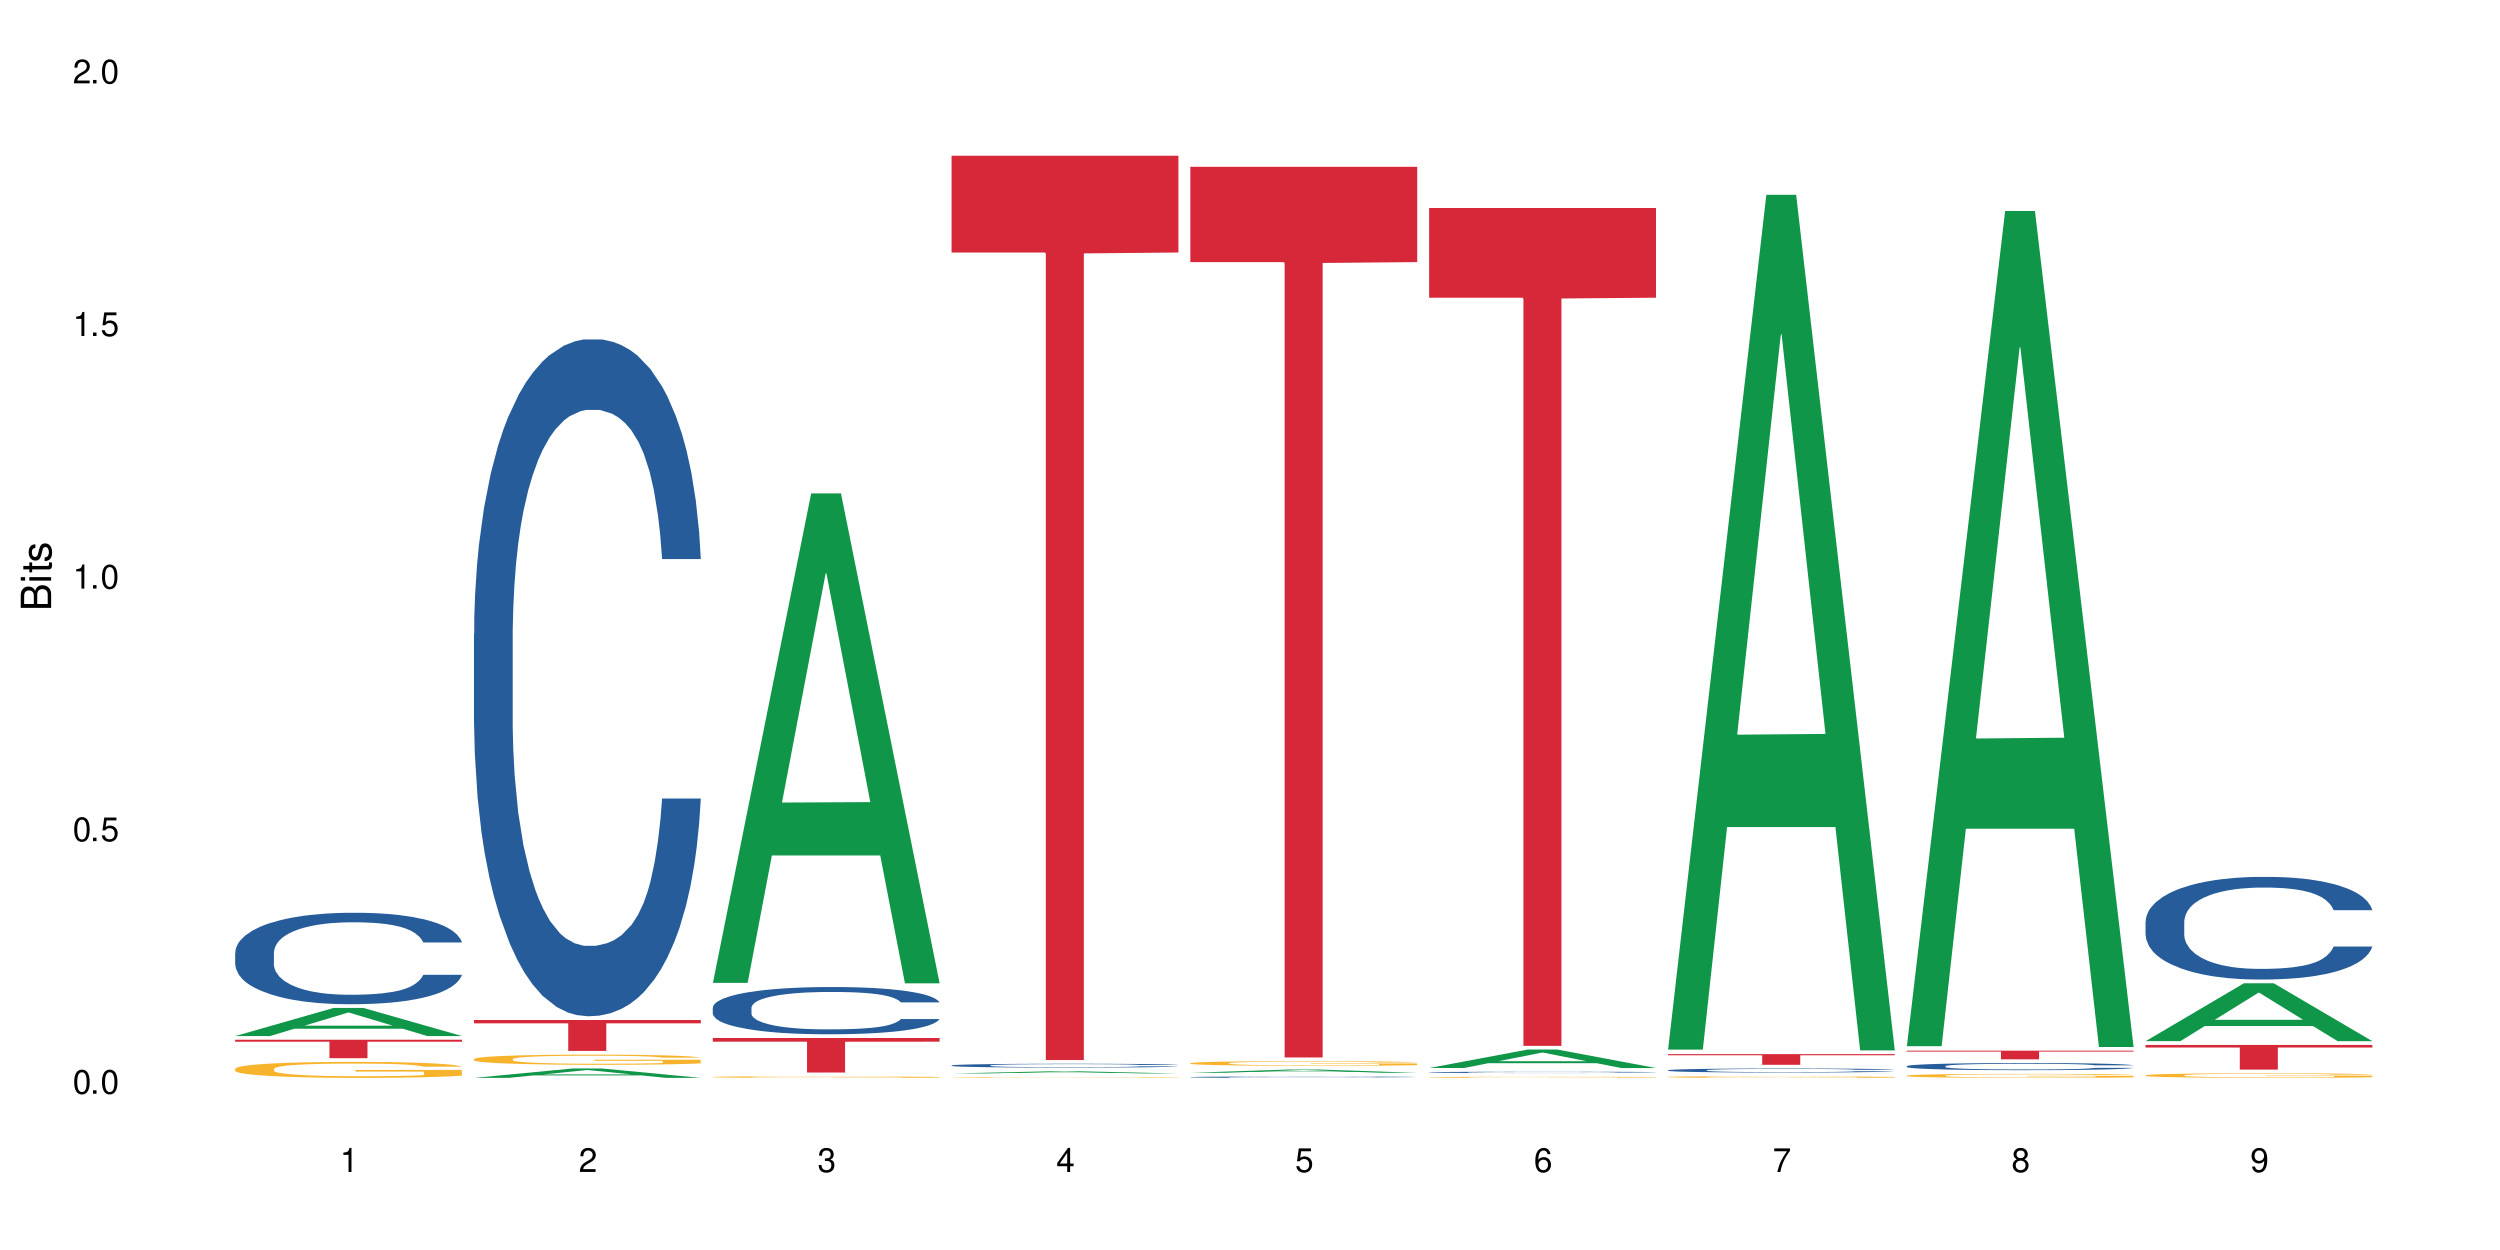 <?xml version="1.0" encoding="UTF-8"?>
<svg xmlns="http://www.w3.org/2000/svg" xmlns:xlink="http://www.w3.org/1999/xlink" width="720" height="360" viewBox="0 0 720 360">
<defs>
<g>
<g id="glyph-0-0">
</g>
<g id="glyph-0-1">
<path d="M 2.641 -6.938 C 2 -6.938 1.422 -6.656 1.078 -6.172 C 0.641 -5.562 0.406 -4.641 0.406 -3.359 C 0.406 -1.016 1.188 0.219 2.641 0.219 C 4.078 0.219 4.859 -1.016 4.859 -3.297 C 4.859 -4.641 4.656 -5.547 4.203 -6.172 C 3.844 -6.656 3.281 -6.938 2.641 -6.938 Z M 2.641 -6.188 C 3.547 -6.188 4 -5.25 4 -3.375 C 4 -1.406 3.562 -0.484 2.625 -0.484 C 1.734 -0.484 1.281 -1.438 1.281 -3.344 C 1.281 -5.25 1.734 -6.188 2.641 -6.188 Z M 2.641 -6.188 "/>
</g>
<g id="glyph-0-2">
<path d="M 1.828 -1 L 0.828 -1 L 0.828 0 L 1.828 0 Z M 1.828 -1 "/>
</g>
<g id="glyph-0-3">
<path d="M 4.562 -6.797 L 1.062 -6.797 L 0.547 -3.094 L 1.328 -3.094 C 1.719 -3.562 2.047 -3.734 2.578 -3.734 C 3.484 -3.734 4.062 -3.109 4.062 -2.094 C 4.062 -1.125 3.484 -0.531 2.578 -0.531 C 1.828 -0.531 1.375 -0.906 1.188 -1.672 L 0.328 -1.672 C 0.453 -1.109 0.547 -0.844 0.75 -0.594 C 1.125 -0.078 1.828 0.219 2.594 0.219 C 3.969 0.219 4.922 -0.781 4.922 -2.219 C 4.922 -3.562 4.031 -4.484 2.719 -4.484 C 2.25 -4.484 1.859 -4.359 1.469 -4.062 L 1.734 -5.969 L 4.562 -5.969 Z M 4.562 -6.797 "/>
</g>
<g id="glyph-0-4">
<path d="M 2.484 -4.938 L 2.484 0 L 3.328 0 L 3.328 -6.938 L 2.766 -6.938 C 2.469 -5.875 2.281 -5.734 0.984 -5.562 L 0.984 -4.938 Z M 2.484 -4.938 "/>
</g>
<g id="glyph-0-5">
<path d="M 4.859 -0.828 L 1.281 -0.828 C 1.359 -1.406 1.672 -1.781 2.5 -2.281 L 3.469 -2.828 C 4.406 -3.344 4.906 -4.062 4.906 -4.906 C 4.906 -5.484 4.672 -6.031 4.266 -6.406 C 3.859 -6.766 3.375 -6.938 2.719 -6.938 C 1.859 -6.938 1.219 -6.625 0.844 -6.031 C 0.609 -5.672 0.5 -5.234 0.484 -4.531 L 1.328 -4.531 C 1.359 -5.016 1.406 -5.281 1.531 -5.516 C 1.75 -5.938 2.188 -6.203 2.703 -6.203 C 3.469 -6.203 4.031 -5.641 4.031 -4.891 C 4.031 -4.344 3.719 -3.859 3.125 -3.516 L 2.234 -3 C 0.812 -2.172 0.406 -1.531 0.328 -0.016 L 4.859 -0.016 Z M 4.859 -0.828 "/>
</g>
<g id="glyph-0-6">
<path d="M 2.125 -3.188 L 2.578 -3.188 C 3.5 -3.188 3.984 -2.766 3.984 -1.922 C 3.984 -1.062 3.469 -0.531 2.594 -0.531 C 1.656 -0.531 1.203 -1 1.156 -2.016 L 0.312 -2.016 C 0.344 -1.453 0.438 -1.094 0.609 -0.781 C 0.953 -0.109 1.625 0.219 2.547 0.219 C 3.953 0.219 4.859 -0.625 4.859 -1.938 C 4.859 -2.828 4.516 -3.297 3.703 -3.594 C 4.344 -3.844 4.656 -4.328 4.656 -5.031 C 4.656 -6.219 3.875 -6.938 2.578 -6.938 C 1.203 -6.938 0.484 -6.172 0.453 -4.703 L 1.297 -4.703 C 1.312 -5.125 1.344 -5.359 1.453 -5.578 C 1.641 -5.969 2.062 -6.203 2.594 -6.203 C 3.344 -6.203 3.797 -5.75 3.797 -5 C 3.797 -4.516 3.609 -4.219 3.25 -4.047 C 3.016 -3.953 2.703 -3.922 2.125 -3.906 Z M 2.125 -3.188 "/>
</g>
<g id="glyph-0-7">
<path d="M 3.141 -1.672 L 3.141 0 L 3.984 0 L 3.984 -1.672 L 4.984 -1.672 L 4.984 -2.438 L 3.984 -2.438 L 3.984 -6.938 L 3.359 -6.938 L 0.266 -2.578 L 0.266 -1.672 Z M 3.141 -2.438 L 1 -2.438 L 3.141 -5.5 Z M 3.141 -2.438 "/>
</g>
<g id="glyph-0-8">
<path d="M 4.781 -5.125 C 4.609 -6.266 3.891 -6.938 2.844 -6.938 C 2.094 -6.938 1.422 -6.578 1.031 -5.953 C 0.594 -5.266 0.406 -4.422 0.406 -3.172 C 0.406 -2 0.578 -1.25 0.984 -0.641 C 1.359 -0.078 1.953 0.219 2.703 0.219 C 3.984 0.219 4.922 -0.75 4.922 -2.094 C 4.922 -3.375 4.062 -4.281 2.844 -4.281 C 2.172 -4.281 1.641 -4.031 1.281 -3.516 C 1.281 -5.234 1.828 -6.188 2.797 -6.188 C 3.391 -6.188 3.797 -5.797 3.938 -5.125 Z M 2.734 -3.531 C 3.547 -3.531 4.062 -2.953 4.062 -2.031 C 4.062 -1.156 3.484 -0.531 2.703 -0.531 C 1.922 -0.531 1.328 -1.188 1.328 -2.078 C 1.328 -2.938 1.906 -3.531 2.734 -3.531 Z M 2.734 -3.531 "/>
</g>
<g id="glyph-0-9">
<path d="M 4.984 -6.797 L 0.438 -6.797 L 0.438 -5.969 L 4.109 -5.969 C 2.5 -3.656 1.828 -2.234 1.328 0 L 2.219 0 C 2.594 -2.172 3.453 -4.047 4.984 -6.094 Z M 4.984 -6.797 "/>
</g>
<g id="glyph-0-10">
<path d="M 3.75 -3.656 C 4.469 -4.094 4.688 -4.438 4.688 -5.078 C 4.688 -6.172 3.844 -6.938 2.641 -6.938 C 1.438 -6.938 0.594 -6.172 0.594 -5.094 C 0.594 -4.438 0.812 -4.094 1.516 -3.656 C 0.734 -3.266 0.359 -2.703 0.359 -1.922 C 0.359 -0.656 1.281 0.219 2.641 0.219 C 3.984 0.219 4.922 -0.656 4.922 -1.922 C 4.922 -2.703 4.531 -3.266 3.75 -3.656 Z M 2.641 -6.188 C 3.359 -6.188 3.812 -5.75 3.812 -5.062 C 3.812 -4.406 3.344 -3.984 2.641 -3.984 C 1.922 -3.984 1.453 -4.406 1.453 -5.078 C 1.453 -5.75 1.922 -6.188 2.641 -6.188 Z M 2.641 -3.266 C 3.484 -3.266 4.062 -2.719 4.062 -1.906 C 4.062 -1.078 3.484 -0.531 2.625 -0.531 C 1.797 -0.531 1.219 -1.094 1.219 -1.906 C 1.219 -2.719 1.781 -3.266 2.641 -3.266 Z M 2.641 -3.266 "/>
</g>
<g id="glyph-0-11">
<path d="M 0.516 -1.578 C 0.672 -0.453 1.406 0.219 2.438 0.219 C 3.188 0.219 3.859 -0.141 4.266 -0.766 C 4.688 -1.453 4.891 -2.297 4.891 -3.547 C 4.891 -4.719 4.703 -5.453 4.312 -6.078 C 3.938 -6.641 3.344 -6.938 2.594 -6.938 C 1.297 -6.938 0.359 -5.969 0.359 -4.625 C 0.359 -3.344 1.234 -2.453 2.453 -2.453 C 3.094 -2.453 3.578 -2.672 4.016 -3.203 C 4 -1.484 3.469 -0.531 2.5 -0.531 C 1.906 -0.531 1.484 -0.906 1.359 -1.578 Z M 2.578 -6.203 C 3.375 -6.203 3.969 -5.531 3.969 -4.641 C 3.969 -3.797 3.391 -3.188 2.547 -3.188 C 1.734 -3.188 1.234 -3.766 1.234 -4.688 C 1.234 -5.562 1.797 -6.203 2.578 -6.203 Z M 2.578 -6.203 "/>
</g>
<g id="glyph-1-0">
</g>
<g id="glyph-1-1">
<path d="M 0 -0.953 L 0 -4.891 C 0 -5.719 -0.234 -6.344 -0.734 -6.797 C -1.188 -7.234 -1.812 -7.469 -2.5 -7.469 C -3.547 -7.469 -4.188 -7 -4.625 -5.875 C -4.984 -6.688 -5.625 -7.094 -6.531 -7.094 C -7.172 -7.094 -7.734 -6.859 -8.141 -6.391 C -8.562 -5.922 -8.75 -5.344 -8.75 -4.5 L -8.75 -0.953 Z M -4.984 -2.062 L -7.766 -2.062 L -7.766 -4.219 C -7.766 -4.844 -7.688 -5.203 -7.453 -5.5 C -7.219 -5.812 -6.859 -5.969 -6.375 -5.969 C -5.891 -5.969 -5.531 -5.812 -5.297 -5.5 C -5.062 -5.203 -4.984 -4.844 -4.984 -4.219 Z M -0.984 -2.062 L -4 -2.062 L -4 -4.781 C -4 -5.766 -3.438 -6.359 -2.484 -6.359 C -1.547 -6.359 -0.984 -5.766 -0.984 -4.781 Z M -0.984 -2.062 "/>
</g>
<g id="glyph-1-2">
<path d="M -6.281 -1.797 L -6.281 -0.797 L 0 -0.797 L 0 -1.797 Z M -8.75 -1.797 L -8.75 -0.797 L -7.484 -0.797 L -7.484 -1.797 Z M -8.75 -1.797 "/>
</g>
<g id="glyph-1-3">
<path d="M -6.281 -3.047 L -6.281 -2.016 L -8.016 -2.016 L -8.016 -1.016 L -6.281 -1.016 L -6.281 -0.172 L -5.469 -0.172 L -5.469 -1.016 L -0.719 -1.016 C -0.078 -1.016 0.281 -1.453 0.281 -2.234 C 0.281 -2.5 0.25 -2.719 0.188 -3.047 L -0.641 -3.047 C -0.609 -2.906 -0.594 -2.766 -0.594 -2.562 C -0.594 -2.141 -0.719 -2.016 -1.156 -2.016 L -5.469 -2.016 L -5.469 -3.047 Z M -6.281 -3.047 "/>
</g>
<g id="glyph-1-4">
<path d="M -4.531 -5.25 C -5.766 -5.25 -6.469 -4.422 -6.469 -2.969 C -6.469 -1.516 -5.719 -0.562 -4.547 -0.562 C -3.562 -0.562 -3.094 -1.062 -2.734 -2.562 L -2.516 -3.484 C -2.344 -4.188 -2.094 -4.469 -1.641 -4.469 C -1.047 -4.469 -0.641 -3.875 -0.641 -3 C -0.641 -2.453 -0.797 -2 -1.062 -1.75 C -1.25 -1.594 -1.422 -1.531 -1.875 -1.469 L -1.875 -0.406 C -0.422 -0.453 0.281 -1.266 0.281 -2.922 C 0.281 -4.5 -0.5 -5.516 -1.719 -5.516 C -2.656 -5.516 -3.172 -4.984 -3.469 -3.734 L -3.703 -2.766 C -3.891 -1.953 -4.156 -1.609 -4.594 -1.609 C -5.188 -1.609 -5.547 -2.125 -5.547 -2.938 C -5.547 -3.75 -5.203 -4.172 -4.531 -4.203 Z M -4.531 -5.25 "/>
</g>
</g>
</defs>
<rect x="-72" y="-36" width="864" height="432" fill="rgb(100%, 100%, 100%)" fill-opacity="1"/>
<path fill-rule="nonzero" fill="rgb(6.275%, 58.824%, 28.235%)" fill-opacity="1" d="M 67.73 298.379 L 67.801 298.371 L 96.07 290.289 L 104.656 290.289 L 133.066 298.387 L 123.082 298.387 L 115.965 296.273 L 84.762 296.273 L 77.781 298.379 L 67.73 298.379 L 87.766 295.398 L 113.102 295.391 L 100.469 291.613 L 100.328 291.605 L 100.188 291.629 L 87.695 295.391 L 87.766 295.398 Z M 67.73 298.379 "/>
<path fill-rule="nonzero" fill="rgb(14.51%, 36.078%, 60%)" fill-opacity="1" d="M 67.73 274.348 L 67.812 274.324 L 67.812 273.746 L 68.051 272.832 L 68.605 271.676 L 69.164 270.883 L 70.598 269.461 L 72.59 268.09 L 74.664 267.031 L 76.176 266.406 L 77.531 265.926 L 80.637 265.035 L 82.629 264.578 L 84.781 264.168 L 87.41 263.758 L 89.324 263.52 L 93.625 263.133 L 96.812 262.965 L 99.281 262.891 L 104.621 262.891 L 107.809 262.988 L 110.117 263.109 L 112.668 263.301 L 114.82 263.52 L 118.562 264.047 L 121.91 264.723 L 123.426 265.105 L 125.816 265.852 L 127.648 266.574 L 128.922 267.199 L 130.355 268.09 L 131.629 269.172 L 132.586 270.402 L 133.066 271.438 L 121.91 271.438 L 121.352 270.473 L 120.715 269.727 L 119.52 268.742 L 118.324 268.043 L 116.652 267.344 L 115.137 266.887 L 113.066 266.43 L 111.234 266.141 L 109.32 265.926 L 107.488 265.781 L 103.984 265.637 L 99.922 265.637 L 98.406 265.684 L 95.297 265.875 L 93.625 266.043 L 91.234 266.383 L 89.562 266.695 L 87.57 267.176 L 86.215 267.586 L 84.543 268.211 L 83.348 268.766 L 81.992 269.559 L 81.195 270.16 L 80.48 270.836 L 79.84 271.629 L 79.363 272.473 L 79.043 273.363 L 78.887 274.227 L 78.887 277.957 L 79.043 278.824 L 79.441 279.836 L 80.48 281.305 L 81.992 282.578 L 83.746 283.59 L 85.418 284.312 L 86.375 284.648 L 87.648 285.035 L 89.641 285.516 L 92.512 285.996 L 94.184 286.191 L 96.734 286.383 L 99.363 286.48 L 102.867 286.48 L 105.977 286.383 L 108.047 286.262 L 110.199 286.07 L 113.145 285.66 L 114.98 285.277 L 116.57 284.816 L 117.766 284.359 L 118.562 283.977 L 119.758 283.23 L 120.715 282.41 L 121.434 281.57 L 121.91 280.75 L 133.066 280.75 L 132.586 281.715 L 131.871 282.652 L 131.152 283.352 L 130.039 284.191 L 128.762 284.938 L 126.93 285.781 L 125.418 286.336 L 123.426 286.938 L 121.59 287.395 L 119.602 287.801 L 116.652 288.285 L 114.738 288.523 L 112.668 288.742 L 110.199 288.934 L 107.09 289.102 L 103.746 289.199 L 100.637 289.223 L 97.289 289.176 L 94.82 289.078 L 91.555 288.863 L 87.492 288.43 L 84.543 287.973 L 82.23 287.516 L 80.238 287.031 L 78.008 286.383 L 75.141 285.324 L 73.387 284.504 L 72.191 283.832 L 70.84 282.895 L 69.883 282.051 L 68.766 280.703 L 67.969 278.992 L 67.73 277.672 Z M 67.73 274.348 "/>
<path fill-rule="nonzero" fill="rgb(96.863%, 70.196%, 16.863%)" fill-opacity="1" d="M 67.73 307.797 L 67.812 307.793 L 67.812 307.711 L 68.129 307.52 L 68.926 307.262 L 69.961 307.047 L 71.078 306.879 L 71.793 306.789 L 72.988 306.664 L 74.023 306.57 L 76.656 306.383 L 80 306.207 L 81.832 306.129 L 83.906 306.059 L 86.852 305.977 L 88.207 305.949 L 92.352 305.883 L 97.051 305.84 L 102.23 305.828 L 104.621 305.832 L 107.887 305.848 L 112.348 305.895 L 114.898 305.938 L 116.891 305.977 L 118.961 306.031 L 121.512 306.117 L 123.902 306.219 L 125.816 306.32 L 127.727 306.445 L 129.32 306.578 L 130.676 306.727 L 131.871 306.902 L 132.586 307.051 L 133.066 307.195 L 121.988 307.195 L 121.352 307.051 L 120.637 306.938 L 119.441 306.797 L 118.246 306.695 L 117.051 306.617 L 114.82 306.508 L 112.906 306.441 L 110.516 306.383 L 108.207 306.344 L 105.578 306.32 L 103.984 306.309 L 99.762 306.309 L 95.938 306.34 L 93.707 306.375 L 92.113 306.406 L 89.879 306.469 L 88.527 306.52 L 87.73 306.555 L 85.34 306.684 L 83.746 306.801 L 82.871 306.883 L 81.754 307.008 L 80.957 307.121 L 80.082 307.289 L 79.602 307.414 L 78.965 307.703 L 78.887 308.457 L 79.125 308.617 L 79.602 308.789 L 80.238 308.941 L 81.195 309.102 L 82.152 309.223 L 83.824 309.387 L 85.258 309.496 L 86.375 309.566 L 88.527 309.68 L 89.402 309.719 L 91.473 309.797 L 93.625 309.855 L 96.254 309.902 L 98.246 309.93 L 101.434 309.949 L 105.496 309.949 L 110.277 309.926 L 113.305 309.891 L 115.379 309.859 L 116.73 309.828 L 118.406 309.781 L 119.602 309.742 L 120.715 309.695 L 122.07 309.621 L 122.07 308.617 L 102.391 308.613 L 102.391 308.145 L 132.984 308.141 L 133.066 309.781 L 131.391 309.895 L 129.32 310.004 L 127.328 310.09 L 125.258 310.16 L 122.309 310.242 L 119.918 310.289 L 116.254 310.352 L 112.906 310.387 L 109.402 310.414 L 106.293 310.426 L 102.629 310.43 L 99.363 310.422 L 95.855 310.395 L 93.066 310.363 L 90.52 310.32 L 87.969 310.266 L 84.781 310.176 L 82.711 310.105 L 80.559 310.02 L 78.406 309.914 L 76.496 309.801 L 75.219 309.711 L 73.945 309.609 L 72.59 309.484 L 71.316 309.34 L 70.359 309.211 L 69.484 309.062 L 68.848 308.926 L 68.211 308.734 L 67.891 308.586 L 67.73 308.453 Z M 67.73 307.797 "/>
<path fill-rule="nonzero" fill="rgb(83.922%, 15.686%, 22.353%)" fill-opacity="1" d="M 67.73 299.453 L 133.066 299.453 L 133.066 300.023 L 105.836 300.027 L 105.836 304.762 L 94.879 304.762 L 94.879 300.031 L 94.723 300.023 L 67.73 300.023 Z M 67.73 299.453 "/>
<path fill-rule="nonzero" fill="rgb(6.275%, 58.824%, 28.235%)" fill-opacity="1" d="M 136.504 310.426 L 136.574 310.426 L 164.844 307.727 L 173.43 307.727 L 201.836 310.43 L 191.855 310.43 L 184.738 309.723 L 153.535 309.723 L 146.555 310.426 L 136.504 310.426 L 156.535 309.434 L 181.875 309.43 L 169.242 308.168 L 169.102 308.168 L 168.961 308.176 L 156.469 309.43 L 156.535 309.434 Z M 136.504 310.426 "/>
<path fill-rule="nonzero" fill="rgb(14.51%, 36.078%, 60%)" fill-opacity="1" d="M 136.504 182.574 L 136.582 182.398 L 136.582 178.121 L 136.824 171.352 L 137.379 162.797 L 137.938 156.918 L 139.371 146.402 L 141.363 136.246 L 143.434 128.406 L 144.949 123.773 L 146.305 120.211 L 149.41 113.617 L 151.402 110.23 L 153.555 107.203 L 156.184 104.172 L 158.098 102.391 L 162.398 99.539 L 165.586 98.293 L 168.055 97.758 L 173.395 97.758 L 176.582 98.473 L 178.891 99.363 L 181.441 100.789 L 183.594 102.391 L 187.336 106.312 L 190.684 111.301 L 192.195 114.152 L 194.586 119.676 L 196.418 125.02 L 197.695 129.652 L 199.129 136.246 L 200.402 144.266 L 201.359 153.352 L 201.836 161.016 L 190.684 161.016 L 190.125 153.887 L 189.488 148.363 L 188.293 141.059 L 187.098 135.891 L 185.426 130.723 L 183.91 127.336 L 181.84 123.953 L 180.008 121.812 L 178.094 120.211 L 176.262 119.141 L 172.758 118.07 L 168.691 118.07 L 167.18 118.43 L 164.07 119.855 L 162.398 121.102 L 160.008 123.598 L 158.336 125.914 L 156.344 129.477 L 154.988 132.504 L 153.316 137.137 L 152.121 141.238 L 150.766 147.117 L 149.969 151.57 L 149.25 156.559 L 148.613 162.441 L 148.137 168.676 L 147.816 175.27 L 147.66 181.684 L 147.66 209.305 L 147.816 215.719 L 148.215 223.203 L 149.25 234.07 L 150.766 243.516 L 152.52 251 L 154.191 256.344 L 155.148 258.84 L 156.422 261.691 L 158.414 265.254 L 161.281 268.82 L 162.957 270.242 L 165.504 271.668 L 168.137 272.383 L 171.641 272.383 L 174.746 271.668 L 176.82 270.777 L 178.973 269.352 L 181.918 266.324 L 183.75 263.473 L 185.344 260.086 L 186.539 256.703 L 187.336 253.852 L 188.531 248.328 L 189.488 242.27 L 190.203 236.031 L 190.684 229.973 L 201.836 229.973 L 201.359 237.102 L 200.645 244.051 L 199.926 249.219 L 198.809 255.453 L 197.535 260.977 L 195.703 267.215 L 194.188 271.312 L 192.195 275.77 L 190.363 279.152 L 188.371 282.184 L 185.426 285.746 L 183.512 287.527 L 181.441 289.133 L 178.973 290.559 L 175.863 291.805 L 172.516 292.516 L 169.41 292.695 L 166.062 292.34 L 163.594 291.625 L 160.328 290.023 L 156.262 286.816 L 153.316 283.43 L 151.004 280.043 L 149.012 276.48 L 146.781 271.668 L 143.914 263.828 L 142.16 257.77 L 140.965 252.781 L 139.609 245.832 L 138.656 239.598 L 137.539 229.617 L 136.742 216.965 L 136.504 207.164 Z M 136.504 182.574 "/>
<path fill-rule="nonzero" fill="rgb(96.863%, 70.196%, 16.863%)" fill-opacity="1" d="M 136.504 304.992 L 136.582 304.988 L 136.582 304.934 L 136.902 304.816 L 137.699 304.648 L 138.734 304.512 L 139.852 304.406 L 140.566 304.352 L 141.762 304.27 L 142.797 304.211 L 145.426 304.094 L 148.773 303.98 L 150.605 303.934 L 152.68 303.887 L 155.625 303.836 L 156.98 303.816 L 161.125 303.773 L 165.824 303.746 L 171.004 303.738 L 173.395 303.742 L 176.66 303.754 L 181.121 303.781 L 183.672 303.809 L 185.664 303.836 L 187.734 303.871 L 190.285 303.926 L 192.676 303.988 L 194.586 304.051 L 196.5 304.133 L 198.094 304.219 L 199.449 304.312 L 200.645 304.422 L 201.359 304.516 L 201.836 304.609 L 190.762 304.609 L 190.125 304.516 L 189.41 304.445 L 188.215 304.355 L 187.02 304.293 L 185.824 304.242 L 183.594 304.172 L 181.68 304.129 L 179.289 304.094 L 176.98 304.066 L 174.348 304.051 L 172.758 304.047 L 168.535 304.047 L 164.707 304.066 L 162.477 304.086 L 160.883 304.109 L 158.652 304.148 L 157.301 304.18 L 156.504 304.203 L 154.113 304.285 L 152.52 304.359 L 151.641 304.41 L 150.527 304.488 L 149.73 304.562 L 148.852 304.668 L 148.375 304.75 L 147.738 304.93 L 147.66 305.41 L 147.898 305.512 L 148.375 305.621 L 149.012 305.719 L 149.969 305.816 L 150.926 305.895 L 152.598 306 L 154.031 306.07 L 155.148 306.113 L 157.301 306.188 L 158.176 306.211 L 160.246 306.258 L 162.398 306.297 L 165.027 306.328 L 167.02 306.344 L 170.207 306.355 L 174.27 306.355 L 179.051 306.34 L 182.078 306.32 L 184.148 306.297 L 185.504 306.281 L 187.176 306.25 L 188.371 306.223 L 189.488 306.195 L 190.844 306.148 L 190.844 305.512 L 171.164 305.508 L 171.164 305.211 L 201.758 305.207 L 201.836 306.25 L 200.164 306.324 L 198.094 306.391 L 196.102 306.445 L 194.031 306.492 L 191.082 306.543 L 188.691 306.574 L 185.027 306.609 L 181.68 306.633 L 178.176 306.652 L 175.066 306.66 L 171.402 306.66 L 168.137 306.656 L 164.629 306.641 L 161.84 306.617 L 159.289 306.594 L 156.742 306.559 L 153.555 306.5 L 151.484 306.457 L 149.332 306.398 L 147.18 306.332 L 145.27 306.262 L 143.992 306.203 L 142.719 306.141 L 141.363 306.062 L 140.09 305.969 L 139.133 305.887 L 138.258 305.793 L 137.617 305.707 L 136.98 305.586 L 136.664 305.488 L 136.504 305.406 Z M 136.504 304.992 "/>
<path fill-rule="nonzero" fill="rgb(83.922%, 15.686%, 22.353%)" fill-opacity="1" d="M 136.504 293.762 L 201.836 293.762 L 201.836 294.715 L 174.609 294.723 L 174.609 302.672 L 163.652 302.672 L 163.652 294.734 L 163.496 294.715 L 136.504 294.715 Z M 136.504 293.762 "/>
<path fill-rule="nonzero" fill="rgb(6.275%, 58.824%, 28.235%)" fill-opacity="1" d="M 205.277 283.074 L 205.348 282.945 L 233.617 142.094 L 242.203 142.094 L 270.609 283.207 L 260.629 283.207 L 253.508 246.371 L 222.309 246.371 L 215.328 283.074 L 205.277 283.074 L 225.309 231.133 L 250.648 231.004 L 238.012 165.148 L 237.875 165.016 L 237.734 165.414 L 225.238 231.004 L 225.309 231.133 Z M 205.277 283.074 "/>
<path fill-rule="nonzero" fill="rgb(14.51%, 36.078%, 60%)" fill-opacity="1" d="M 205.277 290.191 L 205.355 290.18 L 205.355 289.883 L 205.594 289.41 L 206.152 288.812 L 206.711 288.402 L 208.145 287.668 L 210.137 286.961 L 212.207 286.414 L 213.723 286.09 L 215.078 285.84 L 218.184 285.383 L 220.176 285.145 L 222.328 284.934 L 224.957 284.723 L 226.867 284.598 L 231.172 284.398 L 234.359 284.312 L 236.828 284.273 L 242.168 284.273 L 245.352 284.324 L 247.664 284.387 L 250.215 284.488 L 252.363 284.598 L 256.109 284.871 L 259.457 285.219 L 260.969 285.418 L 263.359 285.805 L 265.191 286.176 L 266.469 286.5 L 267.902 286.961 L 269.176 287.52 L 270.133 288.152 L 270.609 288.688 L 259.457 288.688 L 258.898 288.191 L 258.262 287.805 L 257.066 287.297 L 255.871 286.934 L 254.195 286.574 L 252.684 286.34 L 250.613 286.102 L 248.777 285.953 L 246.867 285.84 L 245.035 285.766 L 241.527 285.691 L 237.465 285.691 L 235.953 285.719 L 232.844 285.816 L 231.172 285.902 L 228.781 286.078 L 227.109 286.238 L 225.117 286.488 L 223.762 286.699 L 222.09 287.023 L 220.895 287.309 L 219.539 287.719 L 218.742 288.027 L 218.023 288.375 L 217.387 288.785 L 216.91 289.223 L 216.59 289.684 L 216.43 290.129 L 216.43 292.055 L 216.59 292.504 L 216.988 293.027 L 218.023 293.785 L 219.539 294.441 L 221.293 294.965 L 222.965 295.336 L 223.922 295.512 L 225.195 295.711 L 227.188 295.961 L 230.055 296.207 L 231.73 296.309 L 234.277 296.406 L 236.906 296.457 L 240.414 296.457 L 243.52 296.406 L 245.594 296.344 L 247.742 296.246 L 250.691 296.035 L 252.523 295.836 L 254.117 295.598 L 255.312 295.363 L 256.109 295.164 L 257.305 294.777 L 258.262 294.355 L 258.977 293.922 L 259.457 293.496 L 270.609 293.496 L 270.133 293.996 L 269.414 294.48 L 268.699 294.84 L 267.582 295.277 L 266.309 295.66 L 264.477 296.098 L 262.961 296.383 L 260.969 296.691 L 259.137 296.93 L 257.145 297.141 L 254.195 297.387 L 252.285 297.512 L 250.215 297.625 L 247.742 297.723 L 244.637 297.812 L 241.289 297.859 L 238.184 297.875 L 234.836 297.848 L 232.367 297.797 L 229.098 297.688 L 225.035 297.465 L 222.09 297.227 L 219.777 296.992 L 217.785 296.742 L 215.555 296.406 L 212.688 295.859 L 210.934 295.438 L 209.738 295.09 L 208.383 294.605 L 207.426 294.168 L 206.312 293.473 L 205.516 292.59 L 205.277 291.906 Z M 205.277 290.191 "/>
<path fill-rule="nonzero" fill="rgb(96.863%, 70.196%, 16.863%)" fill-opacity="1" d="M 205.277 310.164 L 205.355 310.164 L 205.355 310.156 L 205.676 310.137 L 206.473 310.109 L 207.508 310.09 L 208.621 310.07 L 209.34 310.062 L 210.535 310.051 L 211.57 310.039 L 214.199 310.02 L 217.547 310.004 L 219.379 309.996 L 221.449 309.988 L 224.398 309.98 L 225.754 309.977 L 229.895 309.973 L 234.598 309.965 L 242.168 309.965 L 245.434 309.969 L 249.895 309.973 L 252.445 309.977 L 254.438 309.98 L 256.508 309.984 L 259.059 309.996 L 261.449 310.004 L 263.359 310.016 L 265.273 310.027 L 266.867 310.043 L 268.219 310.055 L 269.414 310.074 L 270.133 310.09 L 270.609 310.105 L 259.535 310.105 L 258.898 310.09 L 258.18 310.078 L 256.984 310.062 L 254.594 310.047 L 252.363 310.035 L 250.453 310.027 L 248.062 310.02 L 245.75 310.016 L 233.48 310.016 L 231.25 310.02 L 229.656 310.023 L 227.426 310.031 L 226.07 310.035 L 222.883 310.051 L 221.293 310.062 L 220.414 310.07 L 219.301 310.086 L 218.504 310.098 L 217.625 310.113 L 217.148 310.125 L 216.512 310.156 L 216.43 310.23 L 216.672 310.246 L 217.148 310.266 L 217.785 310.281 L 218.742 310.297 L 219.699 310.309 L 221.371 310.324 L 222.805 310.336 L 223.922 310.344 L 226.07 310.355 L 226.949 310.359 L 229.02 310.367 L 231.172 310.371 L 233.801 310.375 L 235.793 310.379 L 238.98 310.383 L 243.043 310.383 L 247.824 310.379 L 250.852 310.375 L 252.922 310.371 L 254.277 310.367 L 255.949 310.363 L 257.145 310.359 L 258.262 310.355 L 259.613 310.348 L 259.613 310.246 L 239.934 310.246 L 239.934 310.199 L 270.531 310.199 L 270.609 310.363 L 268.938 310.375 L 266.867 310.387 L 264.875 310.395 L 262.801 310.402 L 259.855 310.41 L 257.465 310.414 L 253.801 310.422 L 250.453 310.426 L 246.945 310.43 L 236.906 310.43 L 233.402 310.426 L 230.613 310.422 L 228.062 310.418 L 225.516 310.414 L 222.328 310.402 L 220.254 310.398 L 218.105 310.387 L 215.953 310.379 L 214.039 310.367 L 212.766 310.355 L 211.492 310.348 L 210.137 310.336 L 208.863 310.32 L 207.906 310.309 L 207.027 310.293 L 206.391 310.277 L 205.754 310.258 L 205.438 310.242 L 205.277 310.23 Z M 205.277 310.164 "/>
<path fill-rule="nonzero" fill="rgb(83.922%, 15.686%, 22.353%)" fill-opacity="1" d="M 205.277 298.941 L 270.609 298.941 L 270.609 300.008 L 243.383 300.016 L 243.383 308.898 L 232.426 308.898 L 232.426 300.023 L 232.266 300.008 L 205.277 300.008 Z M 205.277 298.941 "/>
<path fill-rule="nonzero" fill="rgb(6.275%, 58.824%, 28.235%)" fill-opacity="1" d="M 274.051 309.164 L 274.117 309.164 L 302.387 308.531 L 310.973 308.531 L 339.383 309.164 L 329.402 309.164 L 322.281 309 L 291.082 309 L 284.102 309.164 L 274.051 309.164 L 294.082 308.934 L 319.422 308.93 L 306.785 308.637 L 306.508 308.637 L 294.012 308.93 L 294.082 308.934 Z M 274.051 309.164 "/>
<path fill-rule="nonzero" fill="rgb(14.51%, 36.078%, 60%)" fill-opacity="1" d="M 274.051 306.84 L 274.129 306.84 L 274.129 306.816 L 274.367 306.777 L 274.926 306.727 L 275.484 306.695 L 276.918 306.637 L 278.91 306.578 L 280.98 306.531 L 282.496 306.508 L 283.848 306.488 L 286.957 306.449 L 288.949 306.43 L 291.102 306.414 L 293.73 306.395 L 295.641 306.387 L 299.945 306.371 L 303.129 306.363 L 305.602 306.359 L 310.938 306.359 L 314.125 306.363 L 316.438 306.367 L 318.984 306.375 L 321.137 306.387 L 324.883 306.406 L 328.23 306.438 L 329.742 306.453 L 332.133 306.484 L 333.965 306.516 L 335.238 306.539 L 336.676 306.578 L 337.949 306.625 L 338.906 306.676 L 339.383 306.719 L 328.23 306.719 L 327.672 306.68 L 327.035 306.645 L 325.84 306.605 L 324.645 306.574 L 322.969 306.547 L 321.457 306.527 L 319.383 306.508 L 317.551 306.496 L 315.641 306.488 L 313.809 306.48 L 310.301 306.473 L 306.238 306.473 L 304.723 306.477 L 301.617 306.484 L 299.945 306.492 L 297.555 306.504 L 295.879 306.52 L 293.887 306.539 L 292.535 306.555 L 290.859 306.582 L 289.664 306.605 L 288.312 306.641 L 287.516 306.664 L 286.797 306.691 L 286.16 306.727 L 285.684 306.762 L 285.363 306.801 L 285.203 306.836 L 285.203 306.992 L 285.363 307.027 L 285.762 307.07 L 286.797 307.133 L 288.312 307.188 L 290.062 307.23 L 291.738 307.258 L 292.691 307.273 L 293.969 307.289 L 295.961 307.309 L 298.828 307.332 L 300.5 307.34 L 303.051 307.348 L 305.68 307.352 L 309.188 307.352 L 312.293 307.348 L 314.363 307.34 L 316.516 307.332 L 319.465 307.316 L 321.297 307.301 L 322.891 307.281 L 324.086 307.262 L 324.883 307.246 L 326.078 307.215 L 327.035 307.18 L 327.75 307.145 L 328.23 307.109 L 339.383 307.109 L 338.906 307.148 L 338.188 307.191 L 337.473 307.219 L 336.355 307.254 L 335.082 307.285 L 333.25 307.32 L 331.734 307.344 L 329.742 307.371 L 327.91 307.391 L 325.918 307.406 L 322.969 307.426 L 321.059 307.438 L 318.984 307.445 L 316.516 307.453 L 313.41 307.461 L 310.062 307.465 L 303.609 307.465 L 301.141 307.461 L 297.871 307.449 L 293.809 307.434 L 290.859 307.414 L 288.551 307.395 L 286.559 307.375 L 284.328 307.348 L 281.457 307.301 L 279.707 307.266 L 278.512 307.238 L 277.156 307.199 L 276.199 307.164 L 275.086 307.109 L 274.289 307.035 L 274.051 306.98 Z M 274.051 306.84 "/>
<path fill-rule="nonzero" fill="rgb(96.863%, 70.196%, 16.863%)" fill-opacity="1" d="M 274.051 310.316 L 274.129 310.316 L 274.129 310.312 L 274.449 310.305 L 275.246 310.293 L 276.281 310.285 L 277.395 310.277 L 278.113 310.273 L 279.309 310.27 L 280.344 310.266 L 282.973 310.258 L 286.32 310.25 L 288.152 310.246 L 290.223 310.242 L 293.172 310.238 L 294.527 310.238 L 298.668 310.234 L 303.371 310.234 L 308.547 310.23 L 310.938 310.234 L 318.668 310.234 L 321.219 310.238 L 323.207 310.238 L 325.281 310.242 L 327.832 310.246 L 330.219 310.25 L 332.133 310.254 L 334.043 310.258 L 335.637 310.266 L 336.992 310.27 L 338.188 310.277 L 338.906 310.285 L 339.383 310.293 L 328.309 310.293 L 327.672 310.285 L 326.953 310.281 L 325.758 310.273 L 323.367 310.266 L 321.137 310.262 L 319.227 310.258 L 316.836 310.258 L 314.523 310.254 L 300.023 310.254 L 298.43 310.258 L 296.199 310.262 L 294.047 310.262 L 291.656 310.27 L 290.062 310.273 L 289.188 310.277 L 288.07 310.281 L 287.273 310.289 L 286.398 310.297 L 285.922 310.301 L 285.285 310.312 L 285.203 310.344 L 285.441 310.352 L 285.922 310.359 L 286.559 310.367 L 287.516 310.371 L 288.469 310.379 L 290.145 310.387 L 291.578 310.391 L 292.691 310.395 L 294.844 310.398 L 295.723 310.398 L 297.793 310.402 L 299.945 310.406 L 302.574 310.406 L 304.566 310.41 L 311.816 310.41 L 316.598 310.406 L 321.695 310.406 L 323.051 310.402 L 324.723 310.402 L 325.918 310.398 L 327.035 310.398 L 328.387 310.395 L 328.387 310.352 L 308.707 310.352 L 308.707 310.332 L 339.305 310.332 L 339.383 310.402 L 337.711 310.406 L 335.637 310.41 L 333.645 310.414 L 331.574 310.418 L 328.625 310.422 L 326.238 310.422 L 322.57 310.426 L 319.227 310.43 L 302.176 310.43 L 299.387 310.426 L 296.836 310.426 L 294.285 310.422 L 291.102 310.418 L 289.027 310.414 L 286.875 310.41 L 284.727 310.406 L 282.812 310.402 L 280.266 310.395 L 278.91 310.391 L 277.633 310.383 L 276.68 310.379 L 275.801 310.371 L 274.527 310.355 L 274.207 310.352 L 274.051 310.344 Z M 274.051 310.316 "/>
<path fill-rule="nonzero" fill="rgb(83.922%, 15.686%, 22.353%)" fill-opacity="1" d="M 274.051 44.848 L 339.383 44.848 L 339.383 72.727 L 312.152 72.973 L 312.152 305.293 L 301.199 305.293 L 301.199 73.215 L 301.039 72.727 L 274.051 72.727 Z M 274.051 44.848 "/>
<path fill-rule="nonzero" fill="rgb(6.275%, 58.824%, 28.235%)" fill-opacity="1" d="M 342.82 308.965 L 342.891 308.965 L 371.16 308.016 L 379.746 308.016 L 408.156 308.965 L 398.176 308.965 L 391.055 308.719 L 359.852 308.719 L 352.875 308.965 L 342.82 308.965 L 362.855 308.613 L 388.191 308.613 L 375.559 308.168 L 375.418 308.168 L 375.281 308.172 L 362.785 308.613 L 362.855 308.613 Z M 342.82 308.965 "/>
<path fill-rule="nonzero" fill="rgb(14.51%, 36.078%, 60%)" fill-opacity="1" d="M 342.82 310.203 L 342.902 310.203 L 342.902 310.195 L 343.141 310.184 L 343.699 310.164 L 344.258 310.152 L 345.691 310.133 L 347.684 310.109 L 349.754 310.094 L 351.266 310.086 L 352.621 310.078 L 355.73 310.062 L 357.723 310.059 L 359.871 310.051 L 362.5 310.047 L 364.414 310.043 L 368.715 310.035 L 371.902 310.031 L 379.711 310.031 L 382.898 310.035 L 385.211 310.035 L 387.758 310.039 L 389.91 310.043 L 393.656 310.051 L 397 310.059 L 398.516 310.066 L 400.906 310.078 L 402.738 310.086 L 404.012 310.098 L 405.445 310.109 L 406.723 310.125 L 407.68 310.145 L 408.156 310.16 L 397 310.16 L 396.445 310.148 L 395.805 310.137 L 394.609 310.121 L 393.414 310.109 L 391.742 310.098 L 390.23 310.094 L 388.156 310.086 L 386.324 310.082 L 384.414 310.078 L 382.578 310.074 L 373.496 310.074 L 370.391 310.078 L 368.715 310.078 L 366.324 310.086 L 364.652 310.09 L 362.66 310.098 L 361.305 310.102 L 359.633 310.113 L 358.438 310.121 L 357.082 310.133 L 356.285 310.141 L 355.57 310.152 L 354.934 310.164 L 354.453 310.176 L 354.137 310.191 L 353.977 310.203 L 353.977 310.258 L 354.137 310.273 L 354.535 310.289 L 355.57 310.309 L 357.082 310.328 L 358.836 310.344 L 360.508 310.355 L 361.465 310.359 L 362.742 310.367 L 364.734 310.375 L 367.602 310.383 L 369.273 310.383 L 371.824 310.387 L 383.137 310.387 L 385.289 310.383 L 388.238 310.375 L 390.07 310.371 L 391.664 310.363 L 392.859 310.355 L 393.656 310.352 L 394.852 310.34 L 395.805 310.328 L 396.523 310.312 L 397 310.301 L 408.156 310.301 L 407.68 310.316 L 406.961 310.332 L 406.242 310.34 L 405.129 310.355 L 403.852 310.363 L 402.02 310.379 L 400.508 310.387 L 398.516 310.395 L 396.684 310.402 L 394.691 310.41 L 391.742 310.414 L 389.832 310.418 L 387.758 310.422 L 385.289 310.426 L 382.18 310.43 L 372.383 310.43 L 369.91 310.426 L 366.645 310.426 L 362.582 310.418 L 359.633 310.41 L 357.324 310.402 L 355.332 310.398 L 353.102 310.387 L 350.23 310.371 L 348.48 310.359 L 347.285 310.348 L 345.93 310.336 L 344.973 310.32 L 343.859 310.301 L 343.062 310.273 L 342.82 310.254 Z M 342.82 310.203 "/>
<path fill-rule="nonzero" fill="rgb(96.863%, 70.196%, 16.863%)" fill-opacity="1" d="M 342.82 306.184 L 342.902 306.184 L 342.902 306.16 L 343.219 306.105 L 344.016 306.031 L 345.051 305.969 L 346.168 305.918 L 346.887 305.895 L 348.082 305.855 L 349.117 305.828 L 351.746 305.773 L 355.094 305.723 L 356.926 305.703 L 358.996 305.68 L 361.945 305.66 L 363.297 305.648 L 367.441 305.629 L 372.141 305.617 L 377.32 305.613 L 379.711 305.617 L 382.977 305.621 L 387.441 305.633 L 389.988 305.645 L 391.98 305.66 L 394.055 305.676 L 396.602 305.699 L 398.992 305.727 L 400.906 305.758 L 402.816 305.793 L 404.41 305.832 L 405.766 305.875 L 406.961 305.926 L 407.68 305.969 L 408.156 306.012 L 397.082 306.012 L 396.445 305.969 L 395.727 305.938 L 394.531 305.895 L 393.336 305.867 L 392.141 305.844 L 389.91 305.812 L 387.996 305.793 L 385.609 305.773 L 383.297 305.766 L 380.668 305.758 L 379.074 305.754 L 374.852 305.754 L 371.027 305.762 L 368.797 305.773 L 367.203 305.781 L 364.973 305.801 L 363.617 305.816 L 362.82 305.824 L 360.43 305.863 L 358.836 305.898 L 357.961 305.922 L 356.844 305.957 L 356.047 305.988 L 355.172 306.039 L 354.695 306.074 L 354.055 306.156 L 353.977 306.375 L 354.215 306.422 L 354.695 306.473 L 355.332 306.516 L 356.285 306.562 L 357.242 306.598 L 358.918 306.645 L 360.352 306.676 L 361.465 306.699 L 363.617 306.73 L 364.492 306.742 L 366.566 306.762 L 368.715 306.781 L 371.344 306.797 L 373.336 306.801 L 376.523 306.809 L 380.59 306.809 L 385.367 306.801 L 388.395 306.793 L 390.469 306.781 L 391.824 306.773 L 393.496 306.762 L 394.691 306.746 L 395.805 306.734 L 397.16 306.715 L 397.16 306.422 L 377.48 306.422 L 377.48 306.285 L 408.074 306.285 L 408.156 306.762 L 406.484 306.793 L 404.41 306.824 L 402.418 306.848 L 400.348 306.871 L 397.398 306.895 L 395.008 306.906 L 391.344 306.926 L 387.996 306.934 L 384.492 306.941 L 381.387 306.945 L 377.719 306.949 L 374.453 306.945 L 370.949 306.938 L 368.16 306.93 L 363.059 306.898 L 359.871 306.875 L 357.801 306.855 L 355.648 306.828 L 353.5 306.797 L 351.586 306.766 L 350.312 306.738 L 349.035 306.711 L 347.684 306.672 L 346.406 306.633 L 345.449 306.594 L 344.574 306.551 L 343.938 306.512 L 343.301 306.457 L 342.98 306.414 L 342.82 306.375 Z M 342.82 306.184 "/>
<path fill-rule="nonzero" fill="rgb(83.922%, 15.686%, 22.353%)" fill-opacity="1" d="M 342.82 48.031 L 408.156 48.031 L 408.156 75.488 L 380.926 75.73 L 380.926 304.547 L 369.973 304.547 L 369.973 75.969 L 369.812 75.488 L 342.82 75.488 Z M 342.82 48.031 "/>
<path fill-rule="nonzero" fill="rgb(6.275%, 58.824%, 28.235%)" fill-opacity="1" d="M 411.594 307.586 L 411.664 307.582 L 439.934 302.273 L 448.52 302.273 L 476.93 307.594 L 466.945 307.594 L 459.828 306.203 L 428.625 306.203 L 421.645 307.586 L 411.594 307.586 L 431.629 305.629 L 456.965 305.625 L 444.332 303.141 L 444.191 303.137 L 444.051 303.152 L 431.559 305.625 L 431.629 305.629 Z M 411.594 307.586 "/>
<path fill-rule="nonzero" fill="rgb(14.51%, 36.078%, 60%)" fill-opacity="1" d="M 411.594 308.824 L 411.676 308.824 L 411.676 308.816 L 411.914 308.805 L 412.473 308.785 L 413.027 308.773 L 414.461 308.754 L 416.453 308.734 L 418.527 308.719 L 420.039 308.711 L 421.395 308.703 L 424.5 308.691 L 426.492 308.684 L 428.645 308.676 L 431.273 308.672 L 433.188 308.668 L 437.488 308.664 L 440.676 308.66 L 453.98 308.66 L 456.531 308.664 L 458.684 308.668 L 462.426 308.676 L 465.773 308.684 L 467.289 308.691 L 469.68 308.703 L 471.512 308.711 L 472.785 308.723 L 474.219 308.734 L 475.496 308.75 L 476.449 308.77 L 476.93 308.785 L 465.773 308.785 L 465.215 308.77 L 464.578 308.758 L 463.383 308.742 L 462.188 308.734 L 460.516 308.723 L 459 308.719 L 456.93 308.711 L 455.098 308.707 L 453.184 308.703 L 451.352 308.699 L 442.27 308.699 L 439.164 308.703 L 437.488 308.703 L 435.098 308.711 L 433.426 308.715 L 431.434 308.723 L 430.078 308.727 L 428.406 308.734 L 427.211 308.746 L 425.855 308.758 L 425.059 308.766 L 424.344 308.773 L 423.707 308.785 L 423.227 308.797 L 422.91 308.812 L 422.75 308.824 L 422.75 308.879 L 422.91 308.891 L 423.309 308.906 L 424.344 308.926 L 425.855 308.945 L 427.609 308.961 L 429.281 308.973 L 430.238 308.977 L 431.512 308.98 L 433.504 308.988 L 436.375 308.996 L 438.047 309 L 440.598 309 L 443.227 309.004 L 446.73 309.004 L 449.84 309 L 451.91 309 L 454.062 308.996 L 457.008 308.992 L 458.844 308.984 L 460.438 308.98 L 461.629 308.973 L 462.426 308.965 L 463.621 308.957 L 464.578 308.945 L 465.297 308.93 L 465.773 308.918 L 476.93 308.918 L 476.449 308.934 L 475.734 308.945 L 475.016 308.957 L 473.902 308.969 L 472.625 308.98 L 470.793 308.992 L 469.281 309 L 467.289 309.012 L 465.457 309.016 L 463.465 309.023 L 460.516 309.031 L 458.602 309.031 L 456.531 309.035 L 454.062 309.039 L 450.953 309.043 L 438.684 309.043 L 435.418 309.039 L 431.355 309.031 L 428.406 309.023 L 426.094 309.02 L 424.105 309.012 L 421.871 309 L 419.004 308.984 L 417.25 308.973 L 416.055 308.965 L 414.703 308.949 L 413.746 308.938 L 412.629 308.918 L 411.832 308.895 L 411.594 308.875 Z M 411.594 308.824 "/>
<path fill-rule="nonzero" fill="rgb(96.863%, 70.196%, 16.863%)" fill-opacity="1" d="M 411.594 310.246 L 411.676 310.246 L 411.676 310.242 L 411.992 310.227 L 412.789 310.211 L 413.824 310.195 L 414.941 310.184 L 415.656 310.176 L 416.852 310.168 L 417.891 310.16 L 420.52 310.148 L 423.863 310.137 L 425.695 310.129 L 427.77 310.125 L 430.715 310.121 L 432.07 310.117 L 436.215 310.113 L 440.914 310.109 L 451.75 310.109 L 456.211 310.113 L 458.762 310.117 L 460.754 310.121 L 462.824 310.125 L 465.375 310.129 L 467.766 310.137 L 469.68 310.145 L 471.59 310.152 L 473.184 310.16 L 474.539 310.172 L 475.734 310.184 L 476.449 310.195 L 476.93 310.203 L 465.855 310.203 L 465.215 310.195 L 464.5 310.188 L 463.305 310.176 L 462.109 310.172 L 460.914 310.164 L 458.684 310.156 L 456.77 310.152 L 454.379 310.148 L 452.07 310.145 L 439.801 310.145 L 437.57 310.148 L 435.977 310.148 L 433.746 310.156 L 432.391 310.156 L 431.594 310.16 L 429.203 310.168 L 427.609 310.176 L 426.734 310.184 L 425.617 310.191 L 424.82 310.199 L 423.945 310.211 L 423.465 310.219 L 422.828 310.238 L 422.75 310.293 L 422.988 310.305 L 423.465 310.316 L 424.105 310.328 L 425.059 310.336 L 426.016 310.348 L 427.688 310.355 L 429.125 310.363 L 430.238 310.371 L 432.391 310.379 L 433.266 310.379 L 435.336 310.387 L 437.488 310.391 L 440.117 310.395 L 454.141 310.395 L 457.168 310.391 L 459.242 310.391 L 460.594 310.387 L 462.27 310.383 L 463.465 310.383 L 464.578 310.379 L 465.934 310.375 L 465.934 310.305 L 446.254 310.305 L 446.254 310.27 L 476.848 310.27 L 476.93 310.383 L 475.254 310.395 L 473.184 310.398 L 471.191 310.406 L 469.121 310.41 L 466.172 310.418 L 463.781 310.422 L 460.117 310.426 L 456.77 310.426 L 453.266 310.43 L 443.227 310.43 L 439.719 310.426 L 436.93 310.426 L 434.383 310.422 L 431.832 310.418 L 428.645 310.414 L 426.574 310.406 L 424.422 310.402 L 422.27 310.395 L 420.359 310.387 L 419.082 310.379 L 417.809 310.371 L 416.453 310.363 L 415.18 310.355 L 414.223 310.344 L 413.348 310.336 L 412.074 310.312 L 411.754 310.301 L 411.594 310.293 Z M 411.594 310.246 "/>
<path fill-rule="nonzero" fill="rgb(83.922%, 15.686%, 22.353%)" fill-opacity="1" d="M 411.594 59.91 L 476.93 59.91 L 476.93 85.738 L 449.699 85.965 L 449.699 301.207 L 438.746 301.207 L 438.746 86.191 L 438.586 85.738 L 411.594 85.738 Z M 411.594 59.91 "/>
<path fill-rule="nonzero" fill="rgb(6.275%, 58.824%, 28.235%)" fill-opacity="1" d="M 480.367 302.289 L 480.438 302.059 L 508.707 56.105 L 517.293 56.105 L 545.703 302.52 L 535.719 302.52 L 528.602 238.199 L 497.398 238.199 L 490.418 302.289 L 480.367 302.289 L 500.398 211.59 L 525.738 211.359 L 513.105 96.363 L 512.965 96.133 L 512.824 96.828 L 500.332 211.359 L 500.398 211.59 Z M 480.367 302.289 "/>
<path fill-rule="nonzero" fill="rgb(14.51%, 36.078%, 60%)" fill-opacity="1" d="M 480.367 308.23 L 480.445 308.23 L 480.445 308.203 L 480.688 308.164 L 481.242 308.113 L 481.801 308.074 L 483.234 308.012 L 485.227 307.953 L 487.301 307.906 L 488.812 307.879 L 490.168 307.855 L 493.273 307.816 L 495.266 307.797 L 497.418 307.777 L 500.047 307.758 L 501.961 307.75 L 506.262 307.73 L 509.449 307.723 L 517.258 307.723 L 520.445 307.727 L 522.754 307.73 L 525.305 307.738 L 527.457 307.75 L 531.199 307.773 L 534.547 307.801 L 536.059 307.82 L 538.449 307.852 L 540.285 307.883 L 541.559 307.914 L 542.992 307.953 L 544.266 308 L 545.223 308.055 L 545.703 308.102 L 534.547 308.102 L 533.988 308.059 L 533.352 308.023 L 532.156 307.98 L 530.961 307.949 L 529.289 307.918 L 527.773 307.898 L 525.703 307.879 L 523.871 307.867 L 521.957 307.855 L 520.125 307.848 L 516.621 307.844 L 511.043 307.844 L 507.934 307.855 L 506.262 307.859 L 503.871 307.875 L 502.199 307.891 L 500.207 307.91 L 498.852 307.93 L 497.18 307.957 L 495.984 307.98 L 494.629 308.016 L 493.832 308.043 L 493.117 308.074 L 492.477 308.109 L 492 308.148 L 491.68 308.188 L 491.523 308.227 L 491.523 308.391 L 491.68 308.43 L 492.078 308.473 L 493.117 308.539 L 494.629 308.598 L 496.383 308.641 L 498.055 308.672 L 499.012 308.688 L 500.285 308.703 L 502.277 308.727 L 505.145 308.746 L 506.82 308.758 L 509.367 308.766 L 512 308.77 L 515.504 308.77 L 518.613 308.766 L 520.684 308.758 L 522.836 308.75 L 525.781 308.734 L 527.613 308.715 L 529.207 308.695 L 530.402 308.676 L 531.199 308.656 L 532.395 308.625 L 533.352 308.59 L 534.07 308.551 L 534.547 308.516 L 545.703 308.516 L 545.223 308.559 L 544.508 308.598 L 543.789 308.629 L 542.672 308.668 L 541.398 308.699 L 539.566 308.738 L 538.051 308.762 L 536.059 308.789 L 534.227 308.809 L 532.234 308.828 L 529.289 308.848 L 527.375 308.859 L 525.305 308.871 L 522.836 308.879 L 519.727 308.887 L 516.379 308.891 L 509.926 308.891 L 507.457 308.883 L 504.191 308.875 L 500.125 308.855 L 497.18 308.836 L 494.867 308.816 L 492.875 308.793 L 490.645 308.766 L 487.777 308.719 L 486.023 308.68 L 484.828 308.652 L 483.473 308.609 L 482.52 308.574 L 481.402 308.512 L 480.605 308.438 L 480.367 308.379 Z M 480.367 308.23 "/>
<path fill-rule="nonzero" fill="rgb(96.863%, 70.196%, 16.863%)" fill-opacity="1" d="M 480.367 310.16 L 480.445 310.16 L 480.445 310.152 L 480.766 310.133 L 481.562 310.105 L 482.598 310.082 L 483.715 310.066 L 484.43 310.055 L 485.625 310.043 L 486.66 310.035 L 489.289 310.016 L 492.637 309.996 L 494.469 309.988 L 496.543 309.98 L 499.488 309.973 L 500.844 309.969 L 504.988 309.965 L 509.688 309.957 L 517.258 309.957 L 520.523 309.961 L 524.984 309.965 L 527.535 309.969 L 529.527 309.973 L 531.598 309.98 L 534.148 309.988 L 536.539 309.996 L 538.449 310.008 L 540.363 310.02 L 541.957 310.035 L 543.312 310.051 L 544.508 310.066 L 545.223 310.082 L 545.703 310.098 L 534.625 310.098 L 533.988 310.082 L 533.273 310.07 L 530.883 310.047 L 529.688 310.039 L 527.457 310.027 L 525.543 310.02 L 523.152 310.016 L 520.844 310.012 L 518.215 310.008 L 512.398 310.008 L 508.574 310.012 L 506.34 310.012 L 504.746 310.016 L 502.516 310.023 L 501.164 310.027 L 500.367 310.031 L 497.977 310.047 L 496.383 310.059 L 495.504 310.066 L 494.391 310.078 L 493.594 310.09 L 492.719 310.109 L 492.238 310.121 L 491.602 310.148 L 491.523 310.227 L 491.762 310.242 L 492.238 310.262 L 492.875 310.277 L 493.832 310.293 L 494.789 310.305 L 496.461 310.324 L 497.895 310.336 L 499.012 310.34 L 501.164 310.352 L 502.039 310.355 L 504.109 310.363 L 506.262 310.371 L 508.891 310.375 L 510.883 310.379 L 522.914 310.379 L 525.941 310.375 L 528.012 310.371 L 529.367 310.367 L 531.039 310.363 L 532.234 310.359 L 533.352 310.355 L 534.707 310.348 L 534.707 310.242 L 515.027 310.242 L 515.027 310.195 L 545.621 310.195 L 545.703 310.363 L 544.027 310.375 L 541.957 310.387 L 539.965 310.395 L 537.895 310.402 L 534.945 310.41 L 532.555 310.414 L 528.891 310.422 L 525.543 310.426 L 522.039 310.43 L 512 310.43 L 508.492 310.426 L 505.703 310.422 L 503.156 310.418 L 500.605 310.414 L 497.418 310.402 L 495.348 310.398 L 491.043 310.375 L 489.133 310.363 L 487.855 310.355 L 486.582 310.344 L 485.227 310.332 L 483.953 310.316 L 482.996 310.305 L 482.121 310.289 L 481.484 310.273 L 480.844 310.258 L 480.527 310.242 L 480.367 310.227 Z M 480.367 310.16 "/>
<path fill-rule="nonzero" fill="rgb(83.922%, 15.686%, 22.353%)" fill-opacity="1" d="M 480.367 303.59 L 545.703 303.59 L 545.703 303.918 L 518.473 303.918 L 518.473 306.656 L 507.516 306.656 L 507.516 303.922 L 507.359 303.918 L 480.367 303.918 Z M 480.367 303.59 "/>
<path fill-rule="nonzero" fill="rgb(6.275%, 58.824%, 28.235%)" fill-opacity="1" d="M 549.141 301.305 L 549.211 301.078 L 577.48 60.762 L 586.066 60.762 L 614.473 301.531 L 604.492 301.531 L 597.371 238.684 L 566.172 238.684 L 559.191 301.305 L 549.141 301.305 L 569.172 212.684 L 594.512 212.457 L 581.875 100.098 L 581.738 99.875 L 581.598 100.551 L 569.102 212.457 L 569.172 212.684 Z M 549.141 301.305 "/>
<path fill-rule="nonzero" fill="rgb(14.51%, 36.078%, 60%)" fill-opacity="1" d="M 549.141 307.047 L 549.219 307.047 L 549.219 307 L 549.457 306.93 L 550.016 306.836 L 550.574 306.777 L 552.008 306.664 L 554 306.559 L 556.07 306.473 L 557.586 306.426 L 558.941 306.387 L 562.047 306.316 L 564.039 306.281 L 566.191 306.25 L 568.82 306.219 L 570.73 306.199 L 575.035 306.168 L 578.223 306.156 L 580.691 306.152 L 586.031 306.152 L 589.215 306.156 L 591.527 306.168 L 594.078 306.184 L 596.227 306.199 L 599.973 306.242 L 603.32 306.293 L 604.832 306.324 L 607.223 306.383 L 609.055 306.438 L 610.332 306.488 L 611.766 306.559 L 613.039 306.641 L 613.996 306.738 L 614.473 306.82 L 603.32 306.82 L 602.762 306.742 L 602.125 306.684 L 600.93 306.609 L 599.734 306.555 L 598.062 306.5 L 596.547 306.465 L 594.477 306.426 L 592.645 306.406 L 590.73 306.387 L 588.898 306.375 L 585.391 306.363 L 581.328 306.363 L 579.816 306.367 L 576.707 306.383 L 575.035 306.398 L 572.645 306.422 L 570.973 306.449 L 568.98 306.484 L 567.625 306.52 L 565.953 306.566 L 564.758 306.609 L 563.402 306.672 L 562.605 306.719 L 561.887 306.773 L 561.25 306.836 L 560.773 306.898 L 560.453 306.969 L 560.293 307.039 L 560.293 307.328 L 560.453 307.398 L 560.852 307.477 L 561.887 307.59 L 563.402 307.691 L 565.156 307.77 L 566.828 307.828 L 567.785 307.852 L 569.059 307.883 L 571.051 307.922 L 573.918 307.957 L 575.594 307.973 L 578.141 307.988 L 580.77 307.996 L 584.277 307.996 L 587.383 307.988 L 589.457 307.98 L 591.605 307.965 L 594.555 307.934 L 596.387 307.902 L 597.98 307.867 L 599.176 307.832 L 599.973 307.801 L 601.168 307.742 L 602.125 307.676 L 602.84 307.613 L 603.32 307.547 L 614.473 307.547 L 613.996 307.625 L 613.277 307.695 L 612.562 307.75 L 611.445 307.816 L 610.172 307.875 L 608.34 307.941 L 606.824 307.984 L 604.832 308.031 L 603 308.066 L 601.008 308.098 L 598.062 308.137 L 596.148 308.156 L 594.078 308.172 L 591.605 308.188 L 588.5 308.203 L 585.152 308.207 L 582.047 308.211 L 578.699 308.207 L 576.23 308.199 L 572.965 308.184 L 568.898 308.148 L 565.953 308.113 L 563.641 308.078 L 561.648 308.039 L 559.418 307.988 L 556.551 307.906 L 554.797 307.84 L 553.602 307.789 L 552.246 307.715 L 551.293 307.648 L 550.176 307.543 L 549.379 307.41 L 549.141 307.309 Z M 549.141 307.047 "/>
<path fill-rule="nonzero" fill="rgb(96.863%, 70.196%, 16.863%)" fill-opacity="1" d="M 549.141 309.77 L 549.219 309.77 L 549.219 309.75 L 549.539 309.703 L 550.336 309.637 L 551.371 309.582 L 552.484 309.539 L 553.203 309.52 L 554.398 309.488 L 555.434 309.465 L 558.062 309.418 L 561.41 309.371 L 563.242 309.352 L 565.312 309.336 L 568.262 309.316 L 569.617 309.309 L 573.758 309.289 L 578.461 309.281 L 583.641 309.277 L 586.031 309.277 L 589.297 309.281 L 593.758 309.293 L 596.309 309.305 L 598.301 309.316 L 600.371 309.328 L 602.922 309.352 L 605.312 309.375 L 607.223 309.398 L 609.137 309.434 L 610.73 309.465 L 612.082 309.504 L 613.277 309.547 L 613.996 309.582 L 614.473 309.621 L 603.398 309.621 L 602.762 309.582 L 602.043 309.555 L 600.848 309.52 L 599.652 309.496 L 598.461 309.477 L 596.227 309.449 L 594.316 309.43 L 591.926 309.418 L 589.613 309.406 L 586.984 309.398 L 581.168 309.398 L 577.344 309.406 L 575.113 309.414 L 573.52 309.422 L 571.289 309.438 L 569.934 309.449 L 569.137 309.461 L 566.75 309.492 L 565.156 309.52 L 564.277 309.543 L 563.164 309.574 L 562.367 309.602 L 561.488 309.645 L 561.012 309.676 L 560.375 309.746 L 560.293 309.938 L 560.535 309.977 L 561.012 310.02 L 561.648 310.059 L 562.605 310.098 L 563.562 310.129 L 565.234 310.168 L 566.668 310.195 L 567.785 310.215 L 569.934 310.242 L 570.812 310.25 L 572.883 310.27 L 575.035 310.285 L 577.664 310.297 L 579.656 310.305 L 582.844 310.309 L 586.906 310.309 L 591.688 310.305 L 594.715 310.297 L 596.785 310.285 L 598.141 310.277 L 599.812 310.27 L 601.008 310.258 L 602.125 310.246 L 603.48 310.227 L 603.48 309.977 L 583.797 309.977 L 583.797 309.855 L 614.395 309.855 L 614.473 310.27 L 612.801 310.297 L 610.73 310.324 L 608.738 310.344 L 606.664 310.363 L 603.719 310.383 L 601.328 310.395 L 597.664 310.41 L 594.316 310.418 L 590.809 310.426 L 587.703 310.43 L 584.039 310.43 L 580.77 310.426 L 577.266 310.422 L 574.477 310.414 L 571.926 310.402 L 569.379 310.391 L 566.191 310.367 L 564.117 310.348 L 561.969 310.328 L 559.816 310.301 L 557.902 310.273 L 556.629 310.25 L 555.355 310.223 L 554 310.191 L 552.727 310.156 L 551.77 310.125 L 550.895 310.086 L 550.254 310.055 L 549.617 310.004 L 549.301 309.969 L 549.141 309.934 Z M 549.141 309.77 "/>
<path fill-rule="nonzero" fill="rgb(83.922%, 15.686%, 22.353%)" fill-opacity="1" d="M 549.141 302.598 L 614.473 302.598 L 614.473 302.863 L 587.246 302.863 L 587.246 305.082 L 576.289 305.082 L 576.289 302.867 L 576.129 302.863 L 549.141 302.863 Z M 549.141 302.598 "/>
<path fill-rule="nonzero" fill="rgb(6.275%, 58.824%, 28.235%)" fill-opacity="1" d="M 617.914 299.852 L 617.98 299.836 L 646.25 283.18 L 654.836 283.18 L 683.246 299.867 L 673.266 299.867 L 666.145 295.512 L 634.945 295.512 L 627.965 299.852 L 617.914 299.852 L 637.945 293.707 L 663.285 293.691 L 650.648 285.906 L 650.512 285.891 L 650.371 285.938 L 637.875 293.691 L 637.945 293.707 Z M 617.914 299.852 "/>
<path fill-rule="nonzero" fill="rgb(14.51%, 36.078%, 60%)" fill-opacity="1" d="M 617.914 265.414 L 617.992 265.387 L 617.992 264.738 L 618.23 263.711 L 618.789 262.414 L 619.348 261.523 L 620.781 259.93 L 622.773 258.387 L 624.844 257.199 L 626.359 256.496 L 627.711 255.957 L 630.82 254.957 L 632.812 254.441 L 634.965 253.984 L 637.594 253.523 L 639.504 253.254 L 643.809 252.82 L 646.996 252.633 L 649.465 252.551 L 654.801 252.551 L 657.988 252.66 L 660.301 252.793 L 662.852 253.012 L 665 253.254 L 668.746 253.848 L 672.094 254.605 L 673.605 255.039 L 675.996 255.875 L 677.828 256.688 L 679.102 257.387 L 680.539 258.387 L 681.812 259.605 L 682.77 260.98 L 683.246 262.145 L 672.094 262.145 L 671.535 261.062 L 670.898 260.227 L 669.703 259.117 L 668.508 258.336 L 666.832 257.551 L 665.32 257.035 L 663.246 256.523 L 661.414 256.199 L 659.504 255.957 L 657.672 255.793 L 654.164 255.633 L 650.102 255.633 L 648.586 255.688 L 645.48 255.902 L 643.809 256.09 L 641.418 256.469 L 639.742 256.82 L 637.75 257.359 L 636.398 257.82 L 634.723 258.523 L 633.527 259.145 L 632.176 260.035 L 631.379 260.711 L 630.66 261.469 L 630.023 262.359 L 629.547 263.305 L 629.227 264.305 L 629.066 265.277 L 629.066 269.469 L 629.227 270.441 L 629.625 271.574 L 630.66 273.223 L 632.176 274.656 L 633.926 275.789 L 635.602 276.602 L 636.559 276.98 L 637.832 277.41 L 639.824 277.953 L 642.691 278.492 L 644.363 278.707 L 646.914 278.926 L 649.543 279.031 L 653.051 279.031 L 656.156 278.926 L 658.227 278.789 L 660.379 278.574 L 663.328 278.113 L 665.16 277.684 L 666.754 277.168 L 667.949 276.656 L 668.746 276.223 L 669.941 275.387 L 670.898 274.465 L 671.613 273.52 L 672.094 272.602 L 683.246 272.602 L 682.77 273.684 L 682.051 274.738 L 681.336 275.52 L 680.219 276.465 L 678.945 277.305 L 677.113 278.25 L 675.598 278.871 L 673.605 279.547 L 671.773 280.059 L 669.781 280.52 L 666.832 281.059 L 664.922 281.328 L 662.852 281.574 L 660.379 281.789 L 657.273 281.977 L 653.926 282.086 L 650.82 282.113 L 647.473 282.059 L 645.004 281.953 L 641.734 281.707 L 637.672 281.223 L 634.723 280.707 L 632.414 280.195 L 630.422 279.656 L 628.191 278.926 L 625.324 277.734 L 623.57 276.816 L 622.375 276.059 L 621.02 275.008 L 620.062 274.062 L 618.949 272.547 L 618.152 270.629 L 617.914 269.145 Z M 617.914 265.414 "/>
<path fill-rule="nonzero" fill="rgb(96.863%, 70.196%, 16.863%)" fill-opacity="1" d="M 617.914 309.676 L 617.992 309.672 L 617.992 309.648 L 618.312 309.594 L 619.109 309.52 L 620.145 309.461 L 621.258 309.41 L 621.977 309.387 L 623.172 309.348 L 624.207 309.324 L 626.836 309.27 L 630.184 309.219 L 632.016 309.195 L 634.086 309.176 L 637.035 309.152 L 638.391 309.145 L 642.531 309.125 L 647.234 309.113 L 652.414 309.109 L 654.801 309.109 L 658.07 309.117 L 662.531 309.129 L 665.082 309.141 L 667.074 309.152 L 669.145 309.168 L 671.695 309.191 L 674.082 309.223 L 675.996 309.25 L 677.91 309.285 L 679.5 309.324 L 680.855 309.367 L 682.051 309.418 L 682.77 309.461 L 683.246 309.504 L 672.172 309.504 L 671.535 309.461 L 670.816 309.43 L 669.621 309.387 L 668.426 309.359 L 667.23 309.336 L 665 309.305 L 663.09 309.285 L 660.699 309.27 L 658.387 309.258 L 655.758 309.25 L 649.941 309.25 L 646.117 309.258 L 643.887 309.266 L 642.293 309.277 L 640.062 309.293 L 638.707 309.309 L 637.91 309.316 L 635.52 309.355 L 633.926 309.391 L 633.051 309.41 L 631.934 309.449 L 631.141 309.48 L 630.262 309.527 L 629.785 309.566 L 629.148 309.648 L 629.066 309.863 L 629.305 309.91 L 629.785 309.961 L 630.422 310.004 L 631.379 310.047 L 632.332 310.082 L 634.008 310.129 L 635.441 310.16 L 636.559 310.184 L 638.707 310.215 L 639.586 310.227 L 641.656 310.246 L 643.809 310.266 L 646.438 310.277 L 648.43 310.285 L 651.617 310.293 L 655.68 310.293 L 660.461 310.285 L 663.488 310.277 L 665.559 310.266 L 666.914 310.258 L 668.586 310.242 L 669.781 310.23 L 670.898 310.219 L 672.25 310.199 L 672.25 309.91 L 652.57 309.91 L 652.57 309.773 L 683.168 309.773 L 683.246 310.242 L 681.574 310.277 L 679.5 310.309 L 677.512 310.332 L 675.438 310.352 L 672.492 310.375 L 670.102 310.391 L 666.434 310.406 L 663.09 310.418 L 659.582 310.426 L 656.477 310.43 L 652.809 310.43 L 649.543 310.426 L 646.039 310.422 L 643.25 310.41 L 640.699 310.398 L 638.148 310.383 L 634.965 310.355 L 632.891 310.336 L 630.742 310.312 L 628.59 310.281 L 626.676 310.25 L 624.129 310.195 L 622.773 310.16 L 621.496 310.117 L 620.543 310.078 L 619.664 310.039 L 619.027 310 L 618.391 309.945 L 618.07 309.902 L 617.914 309.863 Z M 617.914 309.676 "/>
<path fill-rule="nonzero" fill="rgb(83.922%, 15.686%, 22.353%)" fill-opacity="1" d="M 617.914 300.934 L 683.246 300.934 L 683.246 301.695 L 656.016 301.699 L 656.016 308.043 L 645.062 308.043 L 645.062 301.707 L 644.902 301.695 L 617.914 301.695 Z M 617.914 300.934 "/>
<g fill="rgb(0%, 0%, 0%)" fill-opacity="1">
<use xlink:href="#glyph-0-1" x="20.965" y="314.993"/>
<use xlink:href="#glyph-0-2" x="25.965" y="314.993"/>
<use xlink:href="#glyph-0-1" x="28.965" y="314.993"/>
</g>
<g fill="rgb(0%, 0%, 0%)" fill-opacity="1">
<use xlink:href="#glyph-0-1" x="20.965" y="242.251"/>
<use xlink:href="#glyph-0-2" x="25.965" y="242.251"/>
<use xlink:href="#glyph-0-3" x="28.965" y="242.251"/>
</g>
<g fill="rgb(0%, 0%, 0%)" fill-opacity="1">
<use xlink:href="#glyph-0-4" x="20.965" y="169.509"/>
<use xlink:href="#glyph-0-2" x="25.965" y="169.509"/>
<use xlink:href="#glyph-0-1" x="28.965" y="169.509"/>
</g>
<g fill="rgb(0%, 0%, 0%)" fill-opacity="1">
<use xlink:href="#glyph-0-4" x="20.965" y="96.767"/>
<use xlink:href="#glyph-0-2" x="25.965" y="96.767"/>
<use xlink:href="#glyph-0-3" x="28.965" y="96.767"/>
</g>
<g fill="rgb(0%, 0%, 0%)" fill-opacity="1">
<use xlink:href="#glyph-0-5" x="20.965" y="24.024"/>
<use xlink:href="#glyph-0-2" x="25.965" y="24.024"/>
<use xlink:href="#glyph-0-1" x="28.965" y="24.024"/>
</g>
<g fill="rgb(0%, 0%, 0%)" fill-opacity="1">
<use xlink:href="#glyph-0-4" x="97.898" y="337.532"/>
</g>
<g fill="rgb(0%, 0%, 0%)" fill-opacity="1">
<use xlink:href="#glyph-0-5" x="166.672" y="337.532"/>
</g>
<g fill="rgb(0%, 0%, 0%)" fill-opacity="1">
<use xlink:href="#glyph-0-6" x="235.445" y="337.532"/>
</g>
<g fill="rgb(0%, 0%, 0%)" fill-opacity="1">
<use xlink:href="#glyph-0-7" x="304.215" y="337.532"/>
</g>
<g fill="rgb(0%, 0%, 0%)" fill-opacity="1">
<use xlink:href="#glyph-0-3" x="372.988" y="337.532"/>
</g>
<g fill="rgb(0%, 0%, 0%)" fill-opacity="1">
<use xlink:href="#glyph-0-8" x="441.762" y="337.532"/>
</g>
<g fill="rgb(0%, 0%, 0%)" fill-opacity="1">
<use xlink:href="#glyph-0-9" x="510.535" y="337.532"/>
</g>
<g fill="rgb(0%, 0%, 0%)" fill-opacity="1">
<use xlink:href="#glyph-0-10" x="579.309" y="337.532"/>
</g>
<g fill="rgb(0%, 0%, 0%)" fill-opacity="1">
<use xlink:href="#glyph-0-11" x="648.078" y="337.532"/>
</g>
<g fill="rgb(0%, 0%, 0%)" fill-opacity="1">
<use xlink:href="#glyph-1-1" x="14.725" y="176.012"/>
<use xlink:href="#glyph-1-2" x="14.725" y="168.012"/>
<use xlink:href="#glyph-1-3" x="14.725" y="165.012"/>
<use xlink:href="#glyph-1-4" x="14.725" y="162.012"/>
</g>
</svg>
